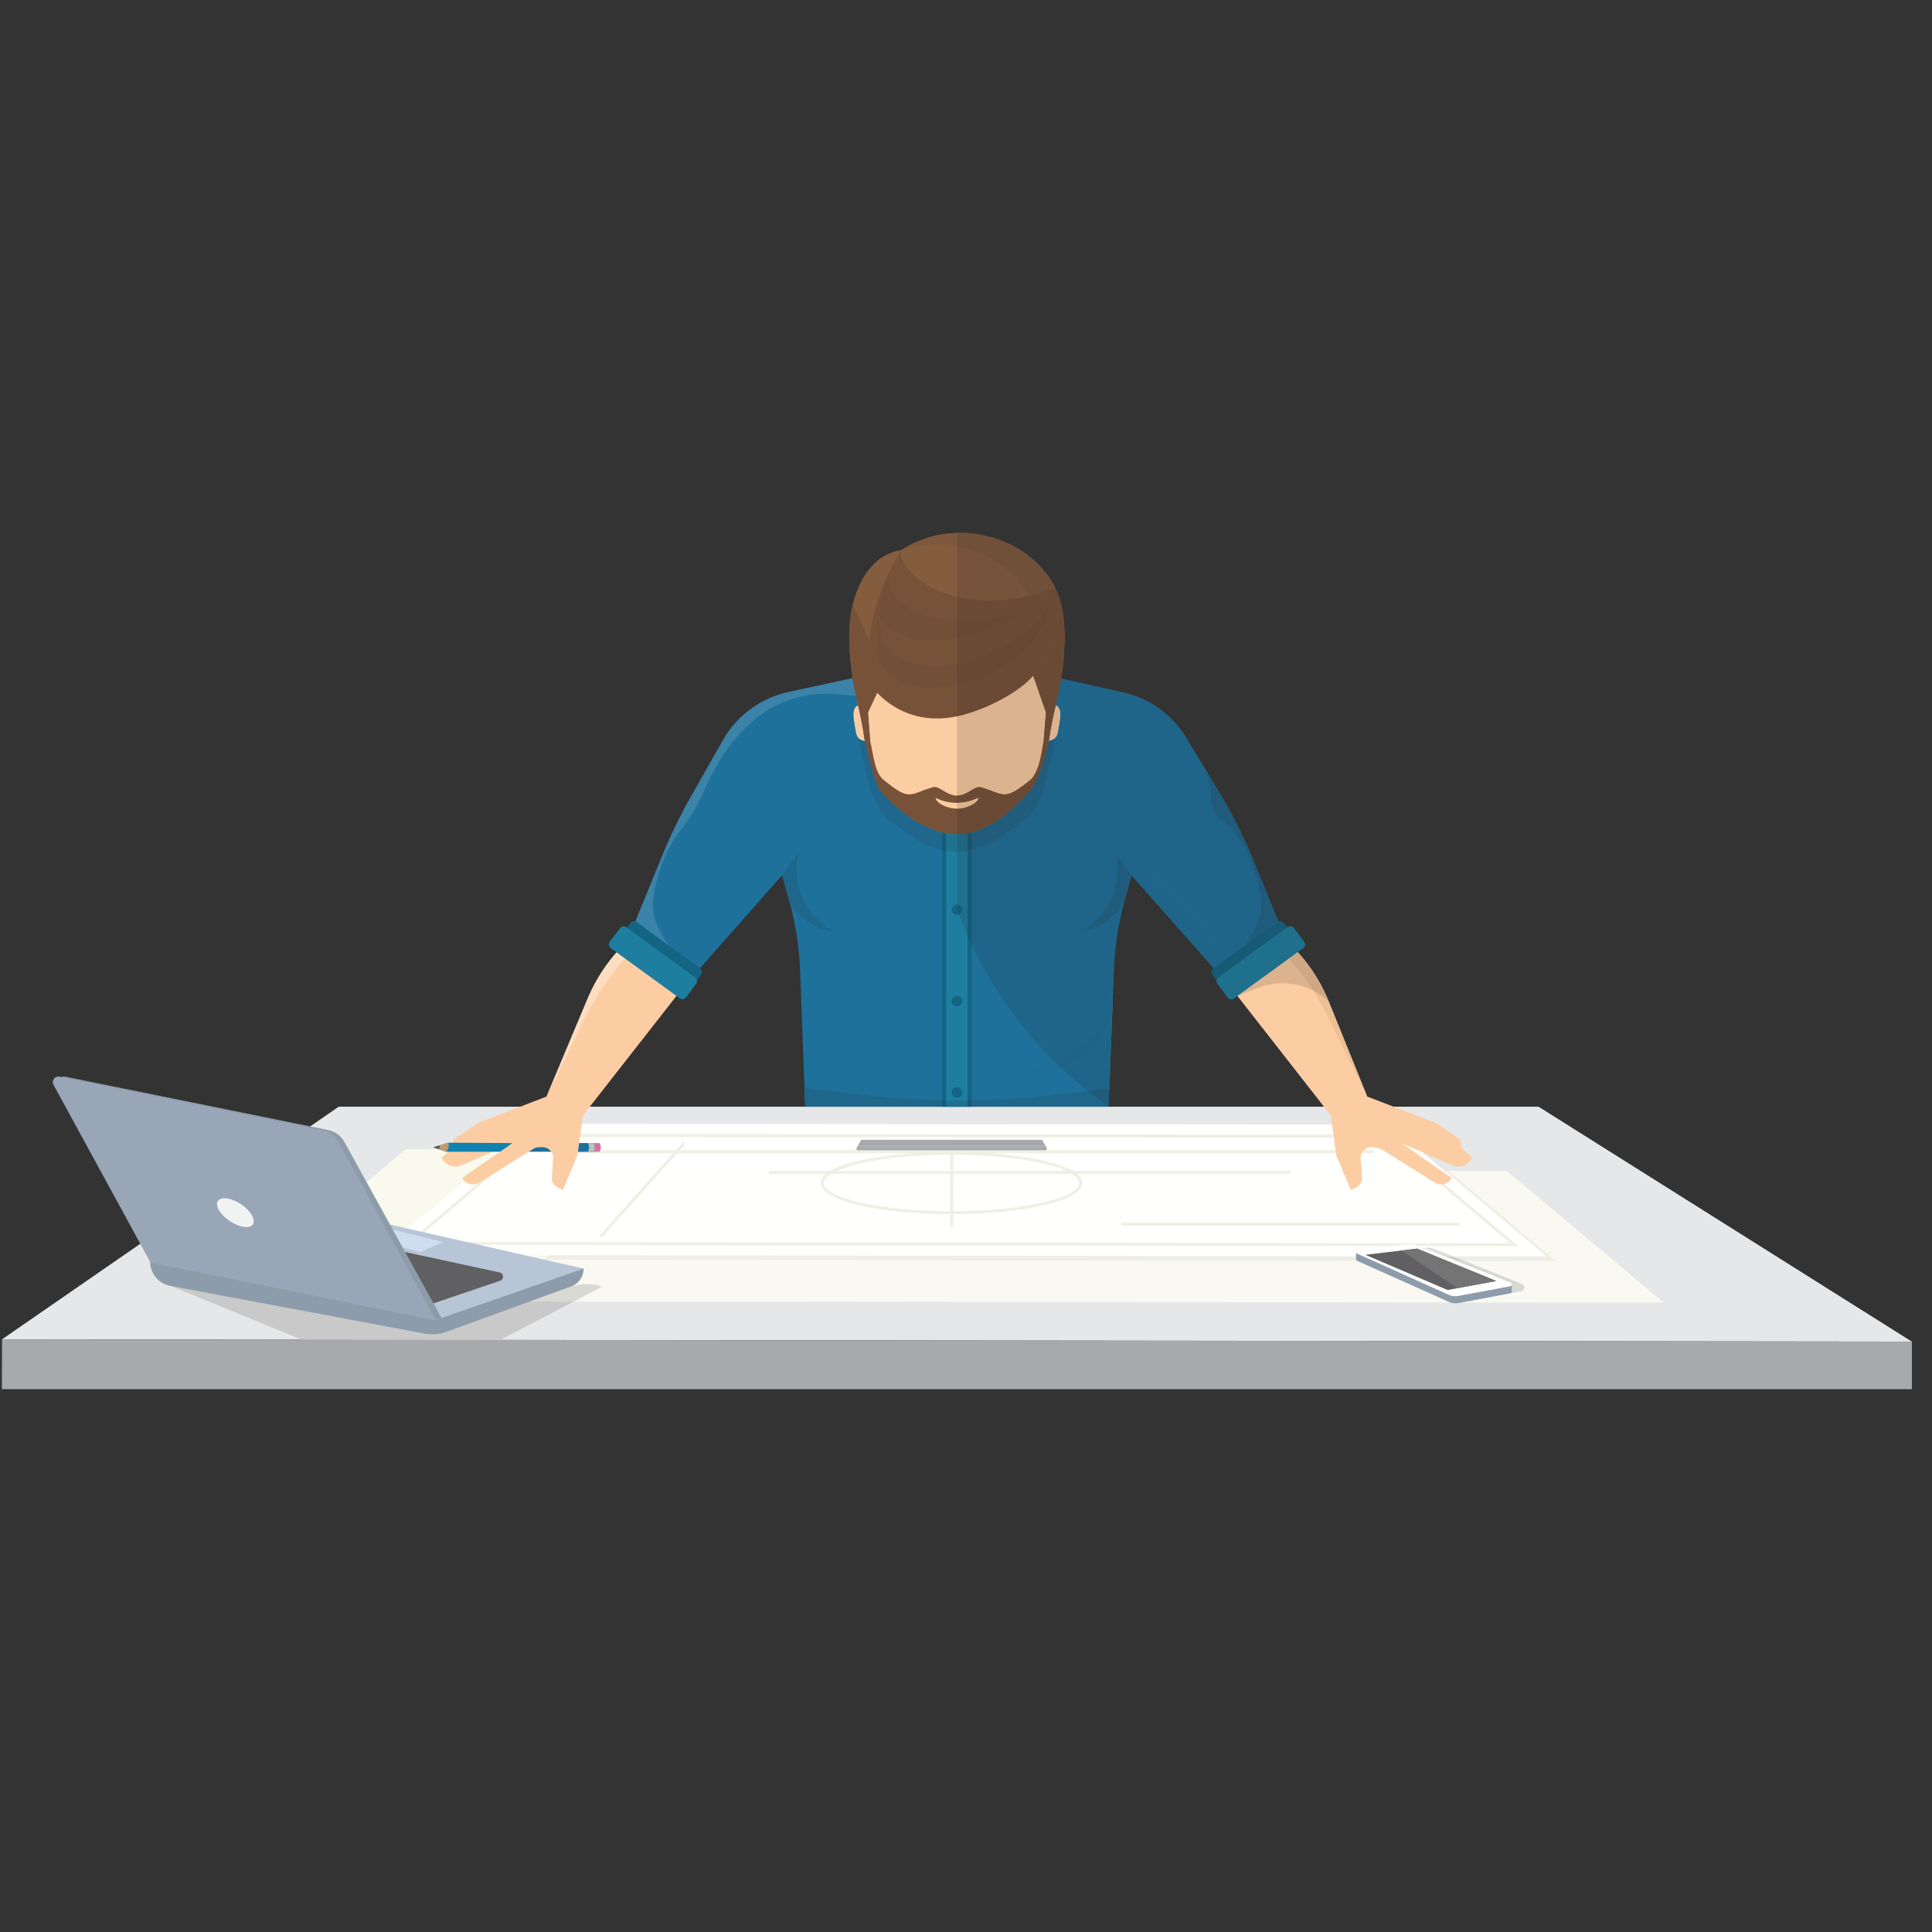 <svg xmlns="http://www.w3.org/2000/svg" xmlns:xlink="http://www.w3.org/1999/xlink" width="70" zoomAndPan="magnify" viewBox="0 0 52.5 52.5" height="70" preserveAspectRatio="xMidYMid meet" version="1.0"><rect x="0" y="0" width="52.5" height="52.5" fill="#333333" stroke="none"/><defs><clipPath id="874fa2f933"><path d="M 0.051 30.031 L 51.953 30.031 L 51.953 36.504 L 0.051 36.504 Z M 0.051 30.031 " clip-rule="nonzero"/></clipPath><clipPath id="eae2ba672e"><path d="M 0.051 36.344 L 51.953 36.344 L 51.953 37.75 L 0.051 37.75 Z M 0.051 36.344 " clip-rule="nonzero"/></clipPath></defs><g clip-path="url(#874fa2f933)"><path fill="#e6e7e8" d="M 51.953 36.457 L 0.055 36.395 L 9.203 30.074 L 41.809 30.074 L 51.953 36.457 " fill-opacity="1" fill-rule="nonzero"/></g><path fill="#f9f9ed" d="M 38.578 34.832 L 6.809 34.797 L 11.02 31.23 L 34.316 31.254 L 38.578 34.832 " fill-opacity="1" fill-rule="nonzero"/><path fill="#f9f9f2" d="M 45.211 35.398 L 13.441 35.363 L 17.652 31.797 L 40.945 31.82 L 45.211 35.398 " fill-opacity="1" fill-rule="nonzero"/><path fill="#eeeee3" d="M 14.773 34.234 L 14.922 34.109 L 14.773 34.234 " fill-opacity="1" fill-rule="nonzero"/><path fill="#eeeee7" d="M 42.277 34.266 L 39.797 34.262 L 39.48 34.137 L 42.023 34.141 L 39.258 31.82 L 39.363 31.82 L 42.277 34.266 M 36.879 34.258 L 14.773 34.234 L 14.922 34.109 L 36.848 34.133 L 36.848 34.211 C 36.848 34.23 36.855 34.25 36.879 34.258 " fill-opacity="1" fill-rule="nonzero"/><path fill="#fffffd" d="M 42.023 34.141 L 10.254 34.102 L 14.461 30.539 L 37.758 30.559 L 42.023 34.141 " fill-opacity="1" fill-rule="nonzero"/><g clip-path="url(#eae2ba672e)"><path fill="#a7a9ac" d="M 0.051 37.75 L 51.953 37.75 L 51.953 36.457 L 0.055 36.395 L 0.051 37.75 " fill-opacity="1" fill-rule="nonzero"/></g><path fill="#c9c9ca" d="M 13.594 36.41 L 12.016 36.41 L 8.195 36.402 L 4.367 34.832 L 13.941 34.941 L 13.441 35.363 L 15.594 35.367 L 13.594 36.41 " fill-opacity="1" fill-rule="nonzero"/><path fill="#d9d9d3" d="M 15.594 35.367 L 13.441 35.363 L 13.941 34.941 L 15.52 34.957 L 15.543 34.949 C 15.676 34.914 15.809 34.895 15.945 34.895 C 16.09 34.895 16.23 34.914 16.371 34.957 L 15.594 35.367 " fill-opacity="1" fill-rule="nonzero"/><path fill="#efefe4" d="M 11.113 33.789 L 11.141 33.816 L 14.594 30.895 L 37.625 30.914 L 41.043 33.785 L 11.113 33.75 L 11.113 33.789 L 11.141 33.816 L 11.113 33.789 L 11.113 33.828 L 41.262 33.863 L 37.656 30.836 L 14.566 30.812 L 11.008 33.828 L 11.113 33.828 L 11.113 33.789 " fill-opacity="1" fill-rule="nonzero"/><path fill="#efefe4" d="M 30.473 33.305 L 39.664 33.305 L 39.664 33.227 L 30.473 33.227 Z M 30.473 33.305 " fill-opacity="1" fill-rule="nonzero"/><path fill="#efefe4" d="M 15.527 31.336 L 37.34 31.336 L 37.34 31.254 L 15.527 31.254 Z M 15.527 31.336 " fill-opacity="1" fill-rule="nonzero"/><path fill="#efefe4" d="M 18.562 31.035 L 16.293 33.574 L 16.355 33.625 L 18.621 31.09 " fill-opacity="1" fill-rule="nonzero"/><path fill="#efefe4" d="M 25.82 33.344 L 25.902 33.344 L 25.902 31.051 L 25.82 31.051 Z M 25.82 33.344 " fill-opacity="1" fill-rule="nonzero"/><path fill="#efefe4" d="M 20.898 31.902 L 35.07 31.902 L 35.07 31.82 L 20.898 31.82 Z M 20.898 31.902 " fill-opacity="1" fill-rule="nonzero"/><path fill="#efefe4" d="M 29.371 32.145 L 29.328 32.145 C 29.328 32.191 29.312 32.234 29.27 32.281 C 29.195 32.367 29.051 32.453 28.848 32.527 C 28.238 32.758 27.125 32.914 25.855 32.914 C 24.887 32.914 24.012 32.824 23.379 32.68 C 23.066 32.605 22.809 32.52 22.637 32.426 C 22.551 32.379 22.484 32.328 22.445 32.281 C 22.402 32.234 22.383 32.191 22.383 32.145 C 22.383 32.102 22.402 32.059 22.445 32.008 C 22.52 31.926 22.664 31.84 22.867 31.766 C 23.473 31.535 24.586 31.379 25.855 31.379 C 26.824 31.379 27.699 31.469 28.332 31.613 C 28.648 31.688 28.902 31.773 29.074 31.867 C 29.16 31.914 29.227 31.961 29.27 32.008 C 29.312 32.059 29.328 32.102 29.328 32.145 L 29.41 32.145 C 29.41 32.078 29.379 32.016 29.328 31.957 C 29.238 31.855 29.082 31.77 28.875 31.691 C 28.25 31.453 27.133 31.301 25.855 31.301 C 24.883 31.301 24.004 31.391 23.363 31.535 C 23.043 31.609 22.781 31.699 22.598 31.797 C 22.508 31.848 22.434 31.898 22.383 31.957 C 22.332 32.016 22.301 32.078 22.301 32.145 C 22.301 32.215 22.332 32.277 22.383 32.336 C 22.473 32.434 22.629 32.523 22.836 32.602 C 23.461 32.836 24.578 32.992 25.855 32.992 C 26.828 32.992 27.711 32.902 28.348 32.754 C 28.668 32.68 28.93 32.594 29.113 32.496 C 29.203 32.445 29.277 32.391 29.328 32.336 C 29.379 32.277 29.41 32.215 29.41 32.145 L 29.371 32.145 " fill-opacity="1" fill-rule="nonzero"/><path fill="#8d9caa" d="M 15.859 34.473 C 15.859 34.691 15.727 34.883 15.52 34.957 L 12.129 36.191 C 11.941 36.262 11.734 36.277 11.535 36.238 L 4.617 34.941 C 4.305 34.879 4.082 34.605 4.082 34.293 L 15.859 34.473 " fill-opacity="1" fill-rule="nonzero"/><path fill="#b7c5d6" d="M 11.84 35.871 L 15.859 34.473 L 7.316 32.531 L 4.082 34.293 L 11.84 35.871 " fill-opacity="1" fill-rule="nonzero"/><path fill="#cfddee" d="M 10.391 33.344 L 9.863 33.641 L 11.426 34.02 L 12.047 33.75 L 10.391 33.344 " fill-opacity="1" fill-rule="nonzero"/><path fill="#605f61" d="M 11.215 35.609 L 13.594 34.801 C 13.703 34.762 13.695 34.602 13.578 34.578 L 7.152 33.188 L 4.285 34.238 L 11.215 35.609 " fill-opacity="1" fill-rule="nonzero"/><path fill="#8d9caa" d="M 12 35.816 L 11.84 35.871 L 1.613 29.477 C 1.551 29.363 1.652 29.23 1.777 29.258 L 8.914 30.707 C 9.105 30.746 9.27 30.867 9.363 31.039 L 12 35.816 " fill-opacity="1" fill-rule="nonzero"/><path fill="#98a6b7" d="M 11.84 35.871 L 4.082 34.293 L 1.453 29.477 C 1.395 29.363 1.492 29.23 1.617 29.258 L 8.754 30.707 C 8.945 30.746 9.109 30.867 9.203 31.039 L 11.84 35.871 " fill-opacity="1" fill-rule="nonzero"/><path fill="#f1f2f2" d="M 6.555 32.727 C 6.816 32.902 6.957 33.148 6.871 33.273 C 6.785 33.398 6.504 33.355 6.242 33.18 C 5.98 33.004 5.836 32.758 5.922 32.633 C 6.008 32.508 6.293 32.551 6.555 32.727 " fill-opacity="1" fill-rule="nonzero"/><path fill="#a7a9ac" d="M 23.312 31.258 L 28.406 31.258 C 28.438 31.258 28.461 31.227 28.445 31.199 L 28.328 30.992 C 28.324 30.98 28.309 30.973 28.293 30.973 L 23.426 30.973 C 23.41 30.973 23.398 30.98 23.391 30.992 L 23.277 31.199 C 23.262 31.227 23.281 31.258 23.312 31.258 " fill-opacity="1" fill-rule="nonzero"/><path fill="#bcbec0" d="M 23.301 31.156 L 28.422 31.156 L 28.41 31.137 L 23.309 31.137 L 23.301 31.156 " fill-opacity="1" fill-rule="nonzero"/><path fill="#1e719b" d="M 30.125 30.074 L 30.266 26.363 C 30.285 25.75 30.379 25.141 30.539 24.547 L 30.75 23.781 L 33.414 26.793 L 34.949 25.559 L 34.051 23.359 C 33.793 22.727 33.484 22.117 33.133 21.535 L 32.223 20.039 C 31.848 19.418 31.23 18.973 30.512 18.816 L 26.609 17.945 L 25.395 17.945 L 21.418 18.809 C 20.672 18.973 20.031 19.441 19.656 20.098 L 18.758 21.68 C 18.48 22.168 18.234 22.672 18.023 23.188 L 17.055 25.559 L 18.594 26.793 L 21.254 23.781 L 21.465 24.547 C 21.625 25.141 21.719 25.75 21.742 26.363 L 21.879 30.074 L 30.125 30.074 " fill-opacity="1" fill-rule="nonzero"/><path fill="#1e719b" d="M 31.469 23.781 L 31.301 24.402 L 33.414 26.793 L 33.836 26.453 L 31.469 23.781 " fill-opacity="1" fill-rule="nonzero"/><path fill="#ffffff" d="M 17.055 25.559 L 17.141 25.344 L 17.727 23.914 L 18.023 23.188 L 17.055 25.559 M 18.75 21.691 C 18.754 21.688 18.754 21.684 18.758 21.68 C 18.754 21.684 18.754 21.688 18.75 21.691 M 18.758 21.68 L 19.07 21.129 L 19.656 20.098 L 18.758 21.68 " fill-opacity="1" fill-rule="nonzero"/><path fill="#3b83a8" d="M 18.594 26.164 L 17.148 25.348 L 17.055 25.559 L 18.023 23.188 C 18.055 23.113 18.086 23.039 18.117 22.969 C 18.168 22.852 18.219 22.742 18.27 22.629 C 18.332 22.496 18.395 22.367 18.461 22.234 C 18.555 22.051 18.648 21.871 18.75 21.691 C 18.754 21.688 18.754 21.684 18.758 21.68 L 19.656 20.098 C 20.031 19.441 20.672 18.973 21.418 18.809 L 23.168 18.43 C 23.172 18.449 23.172 18.469 23.176 18.488 C 23.191 18.602 23.223 18.746 23.258 18.91 L 22.746 18.863 C 22.648 18.855 22.555 18.852 22.461 18.852 C 21.906 18.852 21.359 18.996 20.887 19.285 C 20.281 19.656 19.629 20.316 19.102 21.559 C 18.973 21.863 18.699 22.324 18.488 22.574 C 18.047 23.098 17.75 24.078 17.742 24.582 C 17.734 25.383 18.594 26.164 18.594 26.164 " fill-opacity="1" fill-rule="nonzero"/><path fill="#e3e2e2" d="M 34.738 25.039 L 34.051 23.359 L 34.738 25.039 M 33.133 21.535 L 32.738 20.883 L 33.133 21.535 " fill-opacity="1" fill-rule="nonzero"/><path fill="#1f668b" d="M 34.738 25.039 L 34.051 23.359 C 33.793 22.727 33.484 22.117 33.133 21.535 L 32.738 20.883 L 33.133 21.535 C 33.484 22.117 33.793 22.727 34.051 23.359 L 34.738 25.039 " fill-opacity="1" fill-rule="nonzero"/><path fill="#146484" d="M 25.602 30.074 L 26.406 30.074 L 26.406 18.195 L 25.602 18.195 Z M 25.602 30.074 " fill-opacity="1" fill-rule="nonzero"/><path fill="#1d7ea0" d="M 25.711 30.074 L 26.293 30.074 L 26.293 18.195 L 25.711 18.195 Z M 25.711 30.074 " fill-opacity="1" fill-rule="nonzero"/><path fill="#1f678c" d="M 25.602 23.102 C 24.934 22.969 24.547 22.523 24.164 22.293 C 23.953 22.168 23.695 21.621 23.637 21.383 C 23.555 21.062 23.445 20.598 23.336 20.086 C 23.324 20.039 23.371 20.012 23.422 20.012 C 23.441 20.012 23.465 20.016 23.484 20.023 C 23.484 20.035 23.488 20.047 23.488 20.059 C 23.492 20.074 23.492 20.086 23.496 20.098 C 23.609 20.609 23.793 21.34 23.949 21.523 C 24.191 21.809 24.84 22.438 25.602 22.617 L 25.602 23.102 " fill-opacity="1" fill-rule="nonzero"/><path fill="#165c78" d="M 25.711 23.121 C 25.672 23.113 25.637 23.109 25.602 23.102 L 25.602 22.617 C 25.637 22.625 25.672 22.633 25.711 22.641 L 25.711 23.121 " fill-opacity="1" fill-rule="nonzero"/><path fill="#1e7290" d="M 26.004 23.141 C 25.898 23.141 25.801 23.133 25.711 23.121 L 25.711 22.641 C 25.809 22.656 25.902 22.668 26.004 22.668 L 26.004 23.141 " fill-opacity="1" fill-rule="nonzero"/><path fill="#146484" d="M 26.473 20.93 L 27.195 21.461 C 27.195 21.461 28.328 20.59 28.578 19.816 C 28.715 19.395 28.703 18.906 28.664 18.551 L 26.938 18.25 L 26.473 20.93 " fill-opacity="1" fill-rule="nonzero"/><path fill="#146484" d="M 24.809 21.461 L 25.535 20.93 L 25.066 18.25 L 23.344 18.543 C 23.305 18.898 23.289 19.391 23.426 19.816 C 23.68 20.59 24.809 21.461 24.809 21.461 " fill-opacity="1" fill-rule="nonzero"/><path fill="#fccda2" d="M 34.949 25.559 C 35.457 26.016 35.852 26.582 36.105 27.211 L 37.152 29.797 L 39.027 30.52 L 39.68 30.965 L 39.707 31.184 L 40.008 31.461 C 39.91 31.664 39.664 31.754 39.457 31.664 L 38.082 31.062 L 39.445 32.012 C 39.359 32.18 39.148 32.234 38.988 32.137 L 37.582 31.254 C 37.488 31.203 37.387 31.176 37.277 31.172 C 37.195 31.168 37.117 31.199 37.059 31.258 C 37 31.316 36.969 31.398 36.973 31.484 L 37.012 31.988 C 37.02 32.105 36.953 32.219 36.844 32.27 L 36.707 32.336 L 36.312 31.395 L 36.164 30.312 L 33.414 26.793 L 34.949 25.559 " fill-opacity="1" fill-rule="nonzero"/><path fill="#db71a1" d="M 15.68 31.062 L 16.297 31.062 C 16.332 31.133 16.336 31.215 16.301 31.285 L 16.297 31.297 L 15.348 31.297 L 15.68 31.062 " fill-opacity="1" fill-rule="nonzero"/><path fill="#1e719b" d="M 13.922 31.062 L 16.137 31.062 C 16.172 31.133 16.176 31.215 16.141 31.285 L 16.137 31.297 L 13.59 31.297 L 13.922 31.062 " fill-opacity="1" fill-rule="nonzero"/><path fill="#bcbec0" d="M 16.137 31.062 L 15.977 31.062 C 16.012 31.133 16.016 31.215 15.98 31.285 L 15.977 31.297 L 16.137 31.297 L 16.141 31.285 C 16.176 31.215 16.172 31.133 16.137 31.062 " fill-opacity="1" fill-rule="nonzero"/><path fill="#fccda2" d="M 17.055 25.559 L 16.84 25.785 C 16.473 26.18 16.18 26.633 15.973 27.125 L 14.852 29.797 L 12.977 30.52 L 12.324 30.965 L 12.301 31.184 L 12 31.461 C 12.098 31.664 12.34 31.754 12.547 31.664 L 13.922 31.062 L 12.559 32.012 C 12.645 32.18 12.859 32.234 13.02 32.137 L 14.504 31.211 C 14.543 31.188 14.586 31.176 14.633 31.176 L 14.727 31.172 C 14.809 31.168 14.887 31.199 14.945 31.258 C 15.008 31.316 15.039 31.398 15.031 31.484 L 14.996 31.988 C 14.984 32.105 15.051 32.219 15.16 32.27 L 15.297 32.336 L 15.691 31.395 L 15.84 30.312 L 18.594 26.793 L 17.055 25.559 " fill-opacity="1" fill-rule="nonzero"/><path fill="#ffffff" d="M 16.004 27.055 C 16.207 26.59 16.492 26.16 16.84 25.785 C 16.492 26.16 16.207 26.59 16.004 27.055 M 16.84 25.785 L 16.996 25.621 L 16.84 25.785 " fill-opacity="1" fill-rule="nonzero"/><path fill="#fdddc0" d="M 14.852 29.797 L 15.973 27.125 C 15.984 27.102 15.992 27.078 16.004 27.055 C 16.207 26.59 16.492 26.16 16.84 25.785 L 16.996 25.621 L 17.219 25.777 L 17.035 25.984 C 16.562 26.52 16.164 27.117 15.852 27.754 L 14.852 29.797 " fill-opacity="1" fill-rule="nonzero"/><path fill="#f0eae6" d="M 36.102 27.207 C 36.102 27.203 36.102 27.203 36.102 27.203 C 36.102 27.203 36.102 27.203 36.102 27.207 M 36.102 27.199 C 36.098 27.199 36.098 27.199 36.098 27.199 C 36.098 27.199 36.098 27.199 36.098 27.195 C 36.098 27.199 36.098 27.199 36.102 27.199 M 36.098 27.191 L 36.098 27.191 M 36.094 27.184 L 36.094 27.184 M 36.09 27.176 L 36.09 27.176 " fill-opacity="1" fill-rule="nonzero"/><path fill="#edbf95" d="M 37.152 29.797 L 36.152 27.754 C 36.008 27.465 35.848 27.184 35.672 26.91 C 35.828 26.988 35.973 27.09 36.105 27.211 L 37.152 29.797 M 36.102 27.203 L 36.102 27.203 M 36.098 27.199 C 36.098 27.199 36.098 27.195 36.098 27.195 C 36.098 27.199 36.098 27.199 36.098 27.199 M 36.098 27.191 C 36.098 27.191 36.098 27.191 36.098 27.188 C 36.098 27.188 36.098 27.191 36.098 27.191 M 36.094 27.188 C 36.094 27.184 36.094 27.184 36.094 27.184 C 36.094 27.184 36.094 27.184 36.094 27.188 M 36.09 27.18 C 36.09 27.176 36.09 27.176 36.09 27.172 C 36.09 27.176 36.09 27.176 36.09 27.176 C 36.09 27.176 36.09 27.18 36.09 27.18 M 36.09 27.172 C 36.086 27.168 36.086 27.168 36.086 27.168 C 36.086 27.168 36.086 27.168 36.09 27.172 M 36.086 27.164 C 36.086 27.164 36.086 27.16 36.082 27.16 C 36.086 27.16 36.086 27.164 36.086 27.164 M 36.082 27.16 C 35.895 26.711 35.637 26.297 35.316 25.934 C 35.637 26.297 35.895 26.711 36.082 27.16 " fill-opacity="1" fill-rule="nonzero"/><path fill="#1082af" d="M 13.922 31.062 L 12.184 31.051 L 11.777 31.176 L 12.121 31.297 L 13.59 31.297 L 13.922 31.062 " fill-opacity="1" fill-rule="nonzero"/><path fill="#c49a6c" d="M 12.184 31.051 L 11.777 31.176 L 12.121 31.297 L 12.133 31.281 C 12.188 31.215 12.207 31.133 12.184 31.051 " fill-opacity="1" fill-rule="nonzero"/><path fill="#58595b" d="M 11.926 31.23 C 11.941 31.195 11.949 31.16 11.953 31.121 L 11.777 31.176 L 11.926 31.23 " fill-opacity="1" fill-rule="nonzero"/><path fill="#146484" d="M 26.145 22.238 C 26.145 22.312 26.082 22.375 26.004 22.375 C 25.926 22.375 25.859 22.312 25.859 22.238 C 25.859 22.16 25.926 22.098 26.004 22.098 C 26.082 22.098 26.145 22.16 26.145 22.238 " fill-opacity="1" fill-rule="nonzero"/><path fill="#146484" d="M 26.145 24.719 C 26.145 24.797 26.082 24.859 26.004 24.859 C 25.926 24.859 25.859 24.797 25.859 24.719 C 25.859 24.645 25.926 24.582 26.004 24.582 C 26.082 24.582 26.145 24.645 26.145 24.719 " fill-opacity="1" fill-rule="nonzero"/><path fill="#146484" d="M 26.145 27.203 C 26.145 27.281 26.082 27.344 26.004 27.344 C 25.926 27.344 25.859 27.281 25.859 27.203 C 25.859 27.125 25.926 27.062 26.004 27.062 C 26.082 27.062 26.145 27.125 26.145 27.203 " fill-opacity="1" fill-rule="nonzero"/><path fill="#146484" d="M 26.145 29.688 C 26.145 29.762 26.082 29.824 26.004 29.824 C 25.926 29.824 25.859 29.762 25.859 29.688 C 25.859 29.609 25.926 29.547 26.004 29.547 C 26.082 29.547 26.145 29.609 26.145 29.688 " fill-opacity="1" fill-rule="nonzero"/><path fill="#1f668b" d="M 30.125 30.074 L 26.406 30.074 L 26.406 29.898 C 27.191 29.887 27.98 29.832 28.762 29.738 L 29.551 29.645 C 29.738 29.793 29.93 29.934 30.125 30.074 M 25.602 30.074 L 21.879 30.074 L 21.859 29.562 L 23.242 29.73 C 24.027 29.828 24.812 29.883 25.602 29.898 L 25.602 30.074 " fill-opacity="1" fill-rule="nonzero"/><path fill="#165b77" d="M 26.406 30.074 L 26.293 30.074 L 26.293 29.902 C 26.332 29.902 26.367 29.902 26.406 29.898 L 26.406 30.074 M 25.711 30.074 L 25.602 30.074 L 25.602 29.898 C 25.637 29.898 25.676 29.902 25.711 29.902 L 25.711 30.074 " fill-opacity="1" fill-rule="nonzero"/><path fill="#1e728f" d="M 26.293 30.074 L 25.711 30.074 L 25.711 29.902 C 25.816 29.902 25.922 29.902 26.027 29.902 C 26.117 29.902 26.207 29.902 26.293 29.902 L 26.293 30.074 " fill-opacity="1" fill-rule="nonzero"/><path fill="#146484" d="M 35.129 25.621 L 33.398 26.883 C 33.344 26.922 33.266 26.91 33.227 26.855 L 32.949 26.48 C 32.91 26.43 32.922 26.355 32.977 26.316 L 34.707 25.055 C 34.762 25.016 34.836 25.027 34.879 25.078 L 35.156 25.453 C 35.195 25.508 35.184 25.582 35.129 25.621 " fill-opacity="1" fill-rule="nonzero"/><path fill="#1d7ea0" d="M 35.41 25.762 L 33.531 27.129 C 33.48 27.168 33.402 27.156 33.363 27.105 L 33.086 26.73 C 33.047 26.676 33.059 26.602 33.109 26.562 L 34.988 25.195 C 35.043 25.156 35.117 25.168 35.16 25.223 L 35.438 25.594 C 35.477 25.648 35.465 25.723 35.41 25.762 " fill-opacity="1" fill-rule="nonzero"/><path fill="#146484" d="M 16.875 25.621 L 18.609 26.883 C 18.66 26.922 18.738 26.91 18.777 26.855 L 19.055 26.48 C 19.094 26.43 19.082 26.355 19.031 26.316 L 17.297 25.055 C 17.242 25.016 17.168 25.027 17.129 25.078 L 16.848 25.453 C 16.809 25.508 16.82 25.582 16.875 25.621 " fill-opacity="1" fill-rule="nonzero"/><path fill="#1d7ea0" d="M 16.594 25.762 L 18.473 27.129 C 18.527 27.168 18.602 27.156 18.641 27.105 L 18.918 26.73 C 18.961 26.676 18.949 26.602 18.895 26.562 L 17.016 25.195 C 16.961 25.156 16.887 25.168 16.848 25.223 L 16.566 25.594 C 16.527 25.648 16.539 25.723 16.594 25.762 " fill-opacity="1" fill-rule="nonzero"/><path fill="#1f668b" d="M 22.637 25.312 L 22.594 25.305 C 22.125 25.223 21.715 24.945 21.465 24.547 L 21.254 23.781 L 21.699 23.172 C 21.496 24.008 21.871 24.875 22.625 25.305 L 22.637 25.312 " fill-opacity="1" fill-rule="nonzero"/><path fill="#1e709a" d="M 28.145 29.191 C 28.043 29.191 28.016 29.047 28.117 29.012 C 28.273 28.961 28.445 28.895 28.621 28.816 C 28.699 28.891 28.777 28.965 28.855 29.039 C 28.836 29.047 28.816 29.051 28.797 29.055 C 28.547 29.125 28.316 29.176 28.152 29.191 C 28.152 29.191 28.148 29.191 28.145 29.191 " fill-opacity="1" fill-rule="nonzero"/><path fill="#fccda2" d="M 28.746 19.891 C 28.684 20.25 28.266 20.113 28.012 20.07 C 27.754 20.027 28 20.094 28.062 19.73 C 28.125 19.371 28.383 19.113 28.637 19.156 C 28.895 19.199 28.809 19.527 28.746 19.891 " fill-opacity="1" fill-rule="nonzero"/><path fill="#fccda2" d="M 23.258 19.891 C 23.32 20.25 23.66 20.113 23.914 20.07 C 24.172 20.027 24.008 20.094 23.945 19.73 C 23.883 19.371 23.621 19.113 23.367 19.156 C 23.113 19.199 23.195 19.527 23.258 19.891 " fill-opacity="1" fill-rule="nonzero"/><path fill="#fccda2" d="M 26.004 15.082 C 27.613 15.398 28.734 16.805 28.734 18.492 C 28.734 19.141 28.617 19.586 28.438 20.297 C 28.379 20.531 27.91 21.531 27.699 21.656 C 27.246 21.93 26.562 22.309 26.004 22.418 C 25.441 22.309 24.617 21.844 24.164 21.57 C 23.953 21.445 23.801 21.242 23.742 21.008 C 23.566 20.297 23.246 19.141 23.246 18.492 C 23.246 16.805 24.391 15.398 26.004 15.082 " fill-opacity="1" fill-rule="nonzero"/><path fill="#775239" d="M 26.004 21.621 C 26.301 21.613 26.48 21.34 26.652 21.391 C 27.305 21.582 27.262 21.789 28 21.191 C 28.234 21 28.305 20.438 28.359 20.133 C 28.438 20.004 28.535 19.961 28.516 20.059 C 28.406 20.57 28.18 21.281 28.012 21.461 C 27.621 21.879 26.93 22.668 26.004 22.668 C 25.074 22.668 24.234 21.855 23.949 21.523 C 23.789 21.34 23.605 20.598 23.496 20.086 C 23.473 19.988 23.613 19.969 23.645 20.133 C 23.738 20.523 23.77 21 24.008 21.191 C 24.742 21.789 24.699 21.582 25.352 21.391 C 25.523 21.34 25.703 21.613 26.004 21.621 " fill-opacity="1" fill-rule="nonzero"/><path fill="#845c3e" d="M 26.004 18.863 C 26.727 18.832 28.012 18.18 28.012 18.18 L 28.422 19.359 L 28.359 20.133 C 28.359 20.133 28.492 20.223 28.516 20.059 C 28.598 19.457 28.777 18.836 28.828 18.488 C 28.953 17.625 29.016 16.695 28.672 15.973 C 28.012 14.625 26.004 13.973 24.488 14.949 C 23.695 15.082 23.324 15.797 23.168 16.445 C 23.016 17.078 23.078 17.805 23.176 18.488 C 23.227 18.836 23.406 19.457 23.488 20.059 C 23.512 20.223 23.645 20.133 23.645 20.133 L 23.586 19.359 L 23.992 18.488 C 23.992 18.488 25.281 18.832 26.004 18.863 " fill-opacity="1" fill-rule="nonzero"/><path fill="#845c3e" d="M 24.418 14.965 C 24.184 15.016 23.988 15.117 23.828 15.254 C 24.02 15.133 24.215 15.035 24.418 14.965 " fill-opacity="1" fill-rule="nonzero"/><path fill="#f0efef" d="M 28.672 15.973 C 28.672 15.969 28.672 15.969 28.668 15.969 C 28.672 15.969 28.672 15.969 28.672 15.973 M 28.605 15.848 C 28.594 15.828 28.586 15.812 28.574 15.797 C 28.586 15.812 28.594 15.828 28.605 15.848 " fill-opacity="1" fill-rule="nonzero"/><path fill="#7d583c" d="M 28.836 18.441 C 28.84 18.41 28.844 18.383 28.848 18.352 C 28.848 18.352 28.848 18.352 28.848 18.348 C 28.844 18.379 28.84 18.41 28.836 18.441 M 28.922 17.539 L 28.922 17.539 M 28.922 17.535 C 28.922 17.535 28.922 17.535 28.922 17.531 C 28.922 17.535 28.922 17.535 28.922 17.535 M 28.922 17.531 C 28.922 17.531 28.922 17.527 28.922 17.527 C 28.922 17.527 28.922 17.531 28.922 17.531 M 28.926 17.527 C 28.926 17.523 28.926 17.523 28.926 17.523 C 28.926 17.523 28.926 17.523 28.926 17.527 M 28.926 17.52 C 28.926 17.52 28.926 17.52 28.926 17.516 C 28.926 17.52 28.926 17.52 28.926 17.52 M 28.926 17.516 C 28.941 16.98 28.891 16.457 28.688 16.012 C 28.867 16.402 28.93 16.852 28.926 17.316 C 28.926 17.383 28.926 17.449 28.926 17.516 M 28.688 16.012 C 28.688 16.012 28.688 16.008 28.688 16.008 C 28.688 16.008 28.688 16.012 28.688 16.012 M 28.688 16.008 C 28.688 16.004 28.688 16.004 28.688 16.004 C 28.688 16.004 28.688 16.004 28.688 16.008 M 28.688 16.004 C 28.684 16 28.684 16 28.684 16 C 28.684 16 28.684 16 28.688 16.004 M 28.684 16 C 28.684 15.996 28.684 15.996 28.684 15.996 C 28.684 15.996 28.684 15.996 28.684 16 M 28.684 15.996 C 28.68 15.992 28.68 15.992 28.68 15.992 C 28.68 15.992 28.68 15.992 28.684 15.996 M 28.68 15.992 C 28.68 15.988 28.68 15.988 28.68 15.988 C 28.68 15.988 28.68 15.988 28.68 15.992 M 28.68 15.984 C 28.676 15.984 28.676 15.984 28.676 15.984 C 28.676 15.984 28.676 15.984 28.68 15.984 M 28.676 15.98 L 28.676 15.98 M 28.672 15.977 L 28.672 15.977 M 28.672 15.973 C 28.672 15.969 28.672 15.969 28.668 15.969 C 28.672 15.969 28.672 15.969 28.672 15.973 M 28.605 15.848 C 28.598 15.832 28.586 15.816 28.578 15.805 C 28.562 15.777 28.547 15.754 28.531 15.727 C 28.52 15.711 28.508 15.695 28.496 15.676 C 28.48 15.656 28.469 15.633 28.453 15.613 C 28.438 15.594 28.426 15.578 28.41 15.559 C 28.395 15.539 28.379 15.52 28.367 15.504 C 28.348 15.484 28.332 15.465 28.312 15.445 C 28.301 15.43 28.285 15.414 28.273 15.398 C 28.254 15.375 28.234 15.355 28.215 15.336 C 28.199 15.324 28.188 15.309 28.172 15.297 C 28.152 15.273 28.129 15.258 28.105 15.234 C 28.094 15.223 28.082 15.211 28.066 15.199 C 28.043 15.18 28.02 15.16 27.996 15.141 C 27.98 15.129 27.969 15.121 27.957 15.109 C 27.93 15.09 27.902 15.07 27.875 15.051 C 27.863 15.043 27.852 15.031 27.84 15.023 C 27.812 15.004 27.781 14.984 27.75 14.965 C 27.742 14.957 27.73 14.953 27.723 14.945 C 27.688 14.926 27.656 14.906 27.621 14.887 C 27.613 14.883 27.605 14.875 27.598 14.871 C 27.559 14.852 27.523 14.832 27.484 14.812 L 27.469 14.805 C 27.43 14.785 27.387 14.766 27.348 14.75 L 27.336 14.742 C 27.293 14.723 27.25 14.707 27.207 14.691 L 27.199 14.688 C 27.152 14.668 27.109 14.652 27.062 14.637 L 27.059 14.637 C 27.043 14.633 27.031 14.629 27.016 14.621 C 27.672 14.828 28.242 15.242 28.574 15.797 C 28.586 15.812 28.594 15.828 28.605 15.848 M 24.516 14.934 C 25.012 14.621 25.559 14.48 26.09 14.48 C 26.398 14.48 26.699 14.527 26.984 14.613 C 26.699 14.527 26.398 14.484 26.09 14.484 C 26.062 14.484 26.031 14.484 26.004 14.484 L 26.004 14.852 C 25.812 14.812 25.613 14.793 25.418 14.793 C 25.117 14.793 24.812 14.84 24.516 14.934 M 27.016 14.621 C 27.016 14.621 27.012 14.621 27.012 14.621 C 27.012 14.621 27.016 14.621 27.016 14.621 M 27.012 14.621 C 27.012 14.621 27.008 14.621 27.008 14.621 C 27.008 14.621 27.012 14.621 27.012 14.621 M 27.008 14.621 L 27.008 14.621 M 26.988 14.613 L 26.988 14.613 M 26.984 14.613 L 26.984 14.613 " fill-opacity="1" fill-rule="nonzero"/><path fill="#775239" d="M 28.672 15.973 C 28.66 16.301 28.371 17.914 28.012 18.18 L 28.422 19.359 L 28.359 20.133 C 28.359 20.133 28.492 20.223 28.516 20.059 C 28.598 19.457 28.777 18.836 28.828 18.488 C 28.953 17.625 29.016 16.695 28.672 15.973 " fill-opacity="1" fill-rule="nonzero"/><path fill="#fccda2" d="M 26.582 21.68 C 26.594 21.805 26.273 21.973 26.004 21.973 C 25.73 21.973 25.445 21.828 25.422 21.68 C 25.785 21.863 26.219 21.863 26.582 21.68 " fill-opacity="1" fill-rule="nonzero"/><path fill="#775239" d="M 28.672 15.973 C 26.004 16.98 24.348 15.551 24.488 14.953 C 23.973 15.82 23.336 17.195 23.754 18.727 C 23.754 18.727 24.52 19.781 26.004 19.465 C 26.777 19.301 27.758 18.773 28.094 18.336 C 28.426 17.898 28.93 17.125 28.672 15.973 " fill-opacity="1" fill-rule="nonzero"/><path fill="#734f38" d="M 25.355 18.684 C 24.398 18.684 23.977 18.137 23.887 18.004 C 23.809 17.547 23.801 17.129 23.848 16.746 C 23.875 16.953 23.918 17.168 23.98 17.391 C 23.98 17.391 24.371 18.117 25.426 18.117 C 25.598 18.117 25.785 18.098 25.988 18.055 C 25.992 18.055 25.996 18.051 26.004 18.051 L 26.004 18.609 C 25.961 18.617 25.918 18.625 25.875 18.633 C 25.688 18.668 25.512 18.684 25.355 18.684 " fill-opacity="1" fill-rule="nonzero"/><path fill="#734f38" d="M 25.293 17.395 C 24.734 17.395 24.203 17.23 23.848 16.746 C 23.898 16.344 24 15.98 24.137 15.648 C 24.211 16.543 25.109 16.82 26.004 16.855 L 26.004 17.32 C 25.77 17.363 25.527 17.395 25.293 17.395 " fill-opacity="1" fill-rule="nonzero"/><path fill="#775239" d="M 23.176 18.488 C 23.227 18.836 23.406 19.457 23.488 20.059 C 23.512 20.223 23.645 20.133 23.645 20.133 L 23.586 19.359 L 23.992 18.488 C 23.945 18.305 23.512 17.062 23.172 16.445 C 23.02 17.078 23.078 17.805 23.176 18.488 " fill-opacity="1" fill-rule="nonzero"/><path fill="#dedede" d="M 30.125 30.074 L 30.242 27 L 30.242 26.922 L 30.125 30.074 " fill-opacity="1" fill-rule="nonzero"/><path fill="#1f6589" d="M 30.125 30.074 L 30.145 29.57 L 29.551 29.645 C 29.309 29.449 29.078 29.25 28.855 29.039 C 29.645 28.797 30.199 28.086 30.23 27.262 L 30.242 27 L 30.125 30.074 " fill-opacity="1" fill-rule="nonzero"/><path fill="#dedede" d="M 30.242 26.902 L 30.266 26.363 C 30.285 25.75 30.379 25.141 30.539 24.547 L 30.75 23.781 L 32.984 26.309 L 32.977 26.316 L 32.984 26.309 L 30.75 23.781 L 30.539 24.547 C 30.379 25.141 30.285 25.75 30.266 26.363 L 30.242 26.902 M 30.512 18.816 L 28.836 18.441 L 30.512 18.816 " fill-opacity="1" fill-rule="nonzero"/><path fill="#1f6589" d="M 28.621 28.816 C 27.707 27.902 26.957 26.84 26.406 25.672 L 26.406 23.102 C 27.074 22.969 27.461 22.523 27.844 22.293 C 28.051 22.168 28.297 21.715 28.359 21.48 C 28.438 21.156 28.566 20.57 28.676 20.059 C 28.676 20.055 28.676 20.047 28.676 20.043 C 28.711 20.008 28.734 19.957 28.746 19.891 C 28.805 19.551 28.883 19.246 28.688 19.168 C 28.746 18.898 28.805 18.66 28.828 18.488 C 28.832 18.473 28.832 18.457 28.836 18.441 L 30.512 18.816 C 31.23 18.973 31.848 19.418 32.223 20.039 L 32.738 20.883 C 32.836 21.148 32.902 21.426 32.902 21.719 C 32.902 21.961 33.02 22.195 33.23 22.32 C 33.824 22.676 34.254 23.977 34.262 24.582 C 34.266 24.992 34.043 25.402 33.82 25.699 L 33.422 25.988 L 31.469 23.781 L 31.301 24.402 L 32.984 26.309 L 30.75 23.781 L 30.305 23.172 C 30.508 24.008 30.133 24.875 29.383 25.305 L 29.371 25.312 L 29.41 25.305 C 29.879 25.223 30.289 24.945 30.539 24.547 C 30.379 25.141 30.285 25.75 30.266 26.363 L 30.242 26.902 C 30.176 27.316 30.008 27.824 29.602 28.195 C 29.316 28.457 28.965 28.66 28.621 28.816 " fill-opacity="1" fill-rule="nonzero"/><path fill="#1f6589" d="M 32.984 26.309 L 31.301 24.402 L 31.469 23.781 L 33.422 25.988 L 32.984 26.309 " fill-opacity="1" fill-rule="nonzero"/><path fill="#205b7b" d="M 33.82 25.699 C 34.043 25.402 34.266 24.992 34.262 24.582 C 34.254 23.977 33.824 22.676 33.23 22.32 C 33.02 22.195 32.902 21.961 32.902 21.719 C 32.902 21.426 32.836 21.148 32.738 20.883 L 33.133 21.535 C 33.484 22.117 33.793 22.727 34.051 23.359 L 34.738 25.039 C 34.727 25.043 34.719 25.047 34.707 25.055 L 33.82 25.699 " fill-opacity="1" fill-rule="nonzero"/><path fill="#165a75" d="M 26.406 25.672 C 26.367 25.59 26.328 25.508 26.293 25.426 L 26.293 23.121 C 26.332 23.113 26.367 23.109 26.406 23.102 L 26.406 25.672 " fill-opacity="1" fill-rule="nonzero"/><path fill="#1e708d" d="M 26.293 25.426 C 26.242 25.312 26.195 25.195 26.148 25.078 L 26.055 24.852 C 26.105 24.828 26.145 24.777 26.145 24.719 C 26.145 24.645 26.082 24.582 26.004 24.582 L 26.004 23.141 C 26.105 23.141 26.203 23.133 26.293 23.121 L 26.293 25.426 " fill-opacity="1" fill-rule="nonzero"/><path fill="#205c7c" d="M 26.406 23.102 L 26.406 22.617 C 27.133 22.438 27.68 21.816 28.012 21.461 C 28.172 21.289 28.387 20.633 28.5 20.129 C 28.57 20.117 28.633 20.094 28.676 20.043 C 28.676 20.047 28.676 20.055 28.676 20.059 C 28.566 20.57 28.438 21.156 28.359 21.48 C 28.297 21.715 28.051 22.168 27.844 22.293 C 27.461 22.523 27.074 22.969 26.406 23.102 " fill-opacity="1" fill-rule="nonzero"/><path fill="#18536b" d="M 26.293 23.121 L 26.293 22.641 C 26.332 22.633 26.367 22.625 26.406 22.617 L 26.406 23.102 C 26.367 23.109 26.332 23.113 26.293 23.121 " fill-opacity="1" fill-rule="nonzero"/><path fill="#1f667f" d="M 26.004 23.141 L 26.004 22.668 C 26.102 22.668 26.199 22.656 26.293 22.641 L 26.293 23.121 C 26.203 23.133 26.105 23.141 26.004 23.141 " fill-opacity="1" fill-rule="nonzero"/><path fill="#165a75" d="M 26.055 24.852 L 26.004 24.719 L 26.004 24.582 C 26.082 24.582 26.145 24.645 26.145 24.719 C 26.145 24.777 26.105 24.828 26.055 24.852 " fill-opacity="1" fill-rule="nonzero"/><path fill="#dedede" d="M 36.105 27.211 C 36.105 27.211 36.102 27.207 36.102 27.207 C 36.102 27.207 36.105 27.211 36.105 27.211 M 36.102 27.203 C 36.102 27.199 36.102 27.199 36.102 27.199 C 36.102 27.199 36.102 27.203 36.102 27.203 M 36.098 27.195 C 36.098 27.191 36.098 27.191 36.098 27.191 C 36.098 27.195 36.098 27.195 36.098 27.195 M 36.094 27.188 L 36.094 27.188 " fill-opacity="1" fill-rule="nonzero"/><path fill="#dcb38f" d="M 36.102 27.203 L 36.102 27.203 M 36.098 27.195 L 36.098 27.195 M 36.098 27.188 C 36.094 27.188 36.094 27.188 36.094 27.188 C 36.098 27.188 36.098 27.188 36.098 27.188 M 36.094 27.184 C 36.094 27.18 36.094 27.18 36.09 27.18 C 36.094 27.18 36.094 27.18 36.094 27.184 M 36.09 27.172 L 36.09 27.172 M 36.086 27.168 C 36.086 27.164 36.086 27.164 36.086 27.164 C 36.086 27.164 36.086 27.164 36.086 27.168 M 36.082 27.16 L 36.082 27.16 M 33.625 27.062 L 35.023 26.047 C 35.258 26.32 35.477 26.609 35.672 26.91 C 35.418 26.785 35.137 26.719 34.855 26.719 C 34.629 26.719 34.406 26.758 34.188 26.844 L 33.625 27.062 M 35.316 25.934 C 35.297 25.914 35.281 25.891 35.262 25.871 C 35.281 25.891 35.297 25.914 35.316 25.934 " fill-opacity="1" fill-rule="nonzero"/><path fill="#d2ccc8" d="M 36.105 27.211 C 36.105 27.211 36.102 27.207 36.102 27.203 C 36.102 27.203 36.102 27.203 36.102 27.207 C 36.102 27.207 36.105 27.211 36.105 27.211 M 36.102 27.203 C 36.102 27.199 36.102 27.199 36.098 27.199 C 36.098 27.199 36.098 27.199 36.102 27.199 C 36.102 27.199 36.102 27.199 36.102 27.203 M 36.098 27.195 C 36.098 27.191 36.098 27.191 36.098 27.191 C 36.098 27.191 36.098 27.191 36.098 27.195 " fill-opacity="1" fill-rule="nonzero"/><path fill="#cfa784" d="M 36.105 27.211 C 35.973 27.09 35.828 26.988 35.672 26.91 C 35.477 26.609 35.258 26.32 35.023 26.047 L 35.262 25.871 C 35.281 25.891 35.297 25.914 35.316 25.934 C 35.637 26.297 35.895 26.711 36.082 27.16 C 36.086 27.16 36.086 27.164 36.086 27.164 C 36.086 27.164 36.086 27.164 36.086 27.168 C 36.086 27.168 36.086 27.168 36.09 27.172 C 36.09 27.176 36.09 27.176 36.09 27.18 C 36.094 27.18 36.094 27.18 36.094 27.184 C 36.094 27.184 36.094 27.184 36.094 27.188 C 36.094 27.188 36.094 27.188 36.098 27.188 C 36.098 27.191 36.098 27.191 36.098 27.191 C 36.098 27.191 36.098 27.191 36.098 27.195 C 36.098 27.195 36.098 27.199 36.098 27.199 C 36.102 27.199 36.102 27.199 36.102 27.203 C 36.102 27.207 36.105 27.211 36.105 27.211 " fill-opacity="1" fill-rule="nonzero"/><path fill="#dedede" d="M 33.461 27.152 L 33.461 27.152 M 33.461 27.152 C 33.484 27.152 33.508 27.145 33.531 27.133 C 33.508 27.145 33.484 27.152 33.461 27.152 M 33.367 27.109 C 33.367 27.109 33.367 27.105 33.363 27.105 C 33.367 27.105 33.367 27.109 33.367 27.109 M 33.062 26.637 L 32.949 26.48 C 32.934 26.461 32.926 26.438 32.926 26.41 C 32.926 26.438 32.934 26.461 32.949 26.48 L 33.062 26.637 M 35.461 25.668 C 35.461 25.641 35.453 25.617 35.438 25.594 C 35.453 25.617 35.461 25.641 35.461 25.668 M 35.438 25.594 L 35.16 25.223 C 35.137 25.191 35.098 25.172 35.062 25.172 C 35.035 25.172 35.012 25.18 34.988 25.195 C 35.012 25.18 35.035 25.172 35.062 25.172 C 35.098 25.172 35.137 25.191 35.16 25.223 L 35.438 25.594 M 34.973 25.207 L 34.988 25.195 L 34.973 25.207 " fill-opacity="1" fill-rule="nonzero"/><path fill="#1f6589" d="M 28.082 21.102 C 28.117 21.035 28.152 20.965 28.188 20.895 C 28.156 20.973 28.121 21.043 28.082 21.102 " fill-opacity="1" fill-rule="nonzero"/><path fill="#dedede" d="M 28.848 18.348 C 28.883 18.082 28.914 17.809 28.922 17.539 C 28.914 17.801 28.887 18.066 28.852 18.328 C 28.852 18.336 28.848 18.344 28.848 18.348 M 28.922 17.539 C 28.922 17.539 28.922 17.535 28.922 17.535 C 28.922 17.535 28.922 17.539 28.922 17.539 M 28.922 17.531 L 28.922 17.531 M 28.922 17.527 C 28.922 17.527 28.922 17.527 28.926 17.527 C 28.922 17.527 28.922 17.527 28.922 17.527 M 28.926 17.523 C 28.926 17.523 28.926 17.52 28.926 17.52 C 28.926 17.52 28.926 17.523 28.926 17.523 M 28.926 17.516 L 28.926 17.516 M 28.688 16.008 L 28.688 16.008 M 28.688 16.004 L 28.688 16.004 M 28.684 16 L 28.684 16 M 28.684 15.996 L 28.684 15.996 M 28.68 15.992 L 28.68 15.992 M 28.68 15.988 C 28.68 15.988 28.68 15.988 28.68 15.984 C 28.68 15.988 28.68 15.988 28.68 15.988 M 28.676 15.984 C 28.676 15.984 28.676 15.98 28.676 15.98 C 28.676 15.98 28.676 15.984 28.676 15.984 M 28.676 15.98 C 28.676 15.98 28.676 15.977 28.672 15.977 C 28.676 15.977 28.676 15.98 28.676 15.98 M 28.672 15.977 C 28.672 15.973 28.672 15.973 28.672 15.973 C 28.672 15.973 28.672 15.973 28.672 15.977 M 28.668 15.969 C 28.648 15.926 28.629 15.887 28.605 15.848 C 28.629 15.887 28.648 15.93 28.668 15.969 " fill-opacity="1" fill-rule="nonzero"/><path fill="#205b7b" d="M 30.125 30.074 C 29.93 29.934 29.738 29.793 29.551 29.645 L 30.145 29.57 L 30.125 30.074 " fill-opacity="1" fill-rule="nonzero"/><path fill="#165a75" d="M 33.062 26.637 L 32.949 26.48 C 32.934 26.461 32.926 26.438 32.926 26.41 C 32.926 26.375 32.941 26.34 32.977 26.316 L 32.984 26.309 L 33.422 25.988 L 33.82 25.699 L 34.707 25.055 C 34.719 25.047 34.727 25.043 34.738 25.039 C 34.754 25.035 34.766 25.031 34.781 25.031 C 34.82 25.031 34.855 25.047 34.879 25.078 L 34.973 25.207 L 33.109 26.562 C 33.086 26.582 33.07 26.609 33.062 26.637 " fill-opacity="1" fill-rule="nonzero"/><path fill="#1e708d" d="M 33.461 27.152 C 33.426 27.152 33.391 27.137 33.367 27.109 C 33.367 27.109 33.367 27.105 33.363 27.105 L 33.086 26.73 C 33.066 26.703 33.059 26.668 33.066 26.637 L 33.062 26.637 C 33.07 26.609 33.086 26.582 33.109 26.562 L 34.973 25.207 L 34.988 25.195 C 35.012 25.18 35.035 25.172 35.062 25.172 C 35.098 25.172 35.137 25.191 35.16 25.223 L 35.438 25.594 C 35.453 25.617 35.461 25.641 35.461 25.668 C 35.461 25.703 35.445 25.738 35.414 25.762 C 35.41 25.762 35.41 25.762 35.41 25.762 L 35.262 25.871 L 35.023 26.047 L 33.625 27.062 L 33.531 27.129 C 33.531 27.129 33.531 27.133 33.531 27.133 C 33.508 27.145 33.484 27.152 33.461 27.152 " fill-opacity="1" fill-rule="nonzero"/><path fill="#205b7b" d="M 29.371 25.312 L 29.383 25.305 C 30.133 24.875 30.508 24.008 30.305 23.172 L 30.75 23.781 L 30.539 24.547 C 30.289 24.945 29.879 25.223 29.41 25.305 L 29.371 25.312 " fill-opacity="1" fill-rule="nonzero"/><path fill="#1f6488" d="M 28.855 29.039 C 28.777 28.965 28.699 28.891 28.621 28.816 C 28.965 28.66 29.316 28.457 29.602 28.195 C 30.008 27.824 30.176 27.316 30.242 26.902 L 30.242 27 L 30.23 27.262 C 30.199 28.086 29.645 28.797 28.855 29.039 " fill-opacity="1" fill-rule="nonzero"/><path fill="#dcb38f" d="M 28.5 20.129 C 28.504 20.117 28.504 20.105 28.508 20.098 C 28.512 20.086 28.516 20.074 28.516 20.059 C 28.516 20.051 28.52 20.043 28.52 20.039 C 28.527 19.98 28.535 19.926 28.543 19.867 C 28.605 19.621 28.652 19.398 28.688 19.172 C 28.688 19.172 28.688 19.168 28.688 19.168 C 28.883 19.246 28.805 19.551 28.746 19.891 C 28.734 19.957 28.711 20.008 28.676 20.043 C 28.633 20.094 28.57 20.117 28.5 20.129 " fill-opacity="1" fill-rule="nonzero"/><path fill="#dcb38f" d="M 26.004 21.621 L 26.004 19.465 C 26.766 19.305 27.727 18.793 28.074 18.359 L 28.422 19.359 L 28.359 20.133 C 28.324 20.332 28.281 20.648 28.188 20.895 C 28.152 20.965 28.117 21.035 28.082 21.102 C 28.055 21.137 28.027 21.168 28 21.191 C 27.633 21.488 27.457 21.586 27.297 21.586 C 27.133 21.586 26.98 21.488 26.652 21.391 C 26.637 21.387 26.621 21.387 26.609 21.387 C 26.449 21.387 26.277 21.613 26.004 21.621 M 28.543 19.867 C 28.586 19.629 28.637 19.391 28.688 19.172 C 28.652 19.398 28.605 19.621 28.543 19.867 " fill-opacity="1" fill-rule="nonzero"/><path fill="#6a4a35" d="M 26.004 22.668 L 26.004 21.973 C 26.273 21.973 26.594 21.805 26.582 21.68 C 26.402 21.77 26.203 21.816 26.004 21.816 L 26.004 21.621 C 26.277 21.613 26.449 21.387 26.609 21.387 C 26.621 21.387 26.637 21.387 26.652 21.391 C 26.98 21.488 27.133 21.586 27.297 21.586 C 27.457 21.586 27.633 21.488 28 21.191 C 28.027 21.168 28.055 21.137 28.082 21.102 C 28.121 21.043 28.156 20.973 28.188 20.895 C 28.281 20.648 28.324 20.332 28.359 20.133 C 28.359 20.133 28.395 20.16 28.434 20.16 C 28.461 20.16 28.492 20.145 28.508 20.098 C 28.504 20.105 28.504 20.117 28.5 20.129 C 28.387 20.633 28.172 21.289 28.012 21.461 C 27.68 21.816 27.133 22.438 26.406 22.617 C 26.367 22.625 26.332 22.633 26.293 22.641 C 26.199 22.656 26.102 22.668 26.004 22.668 M 28.516 20.059 C 28.516 20.051 28.516 20.047 28.52 20.039 C 28.52 20.043 28.516 20.051 28.516 20.059 " fill-opacity="1" fill-rule="nonzero"/><path fill="#76533a" d="M 26.887 16.32 C 26.562 16.32 26.266 16.285 26.004 16.219 L 26.004 14.852 C 26.836 15.012 27.57 15.504 27.949 16.191 C 27.566 16.281 27.211 16.32 26.887 16.32 M 27.012 14.621 L 27.012 14.621 M 27.008 14.621 L 27.008 14.621 M 27.008 14.621 C 27 14.617 26.996 14.617 26.988 14.613 C 26.996 14.617 27 14.617 27.008 14.621 M 26.988 14.613 C 26.988 14.613 26.988 14.613 26.984 14.613 C 26.988 14.613 26.988 14.613 26.988 14.613 M 26.984 14.613 L 26.984 14.613 " fill-opacity="1" fill-rule="nonzero"/><path fill="#d1d1d1" d="M 28.668 15.969 C 28.648 15.926 28.629 15.887 28.605 15.848 C 28.629 15.887 28.648 15.926 28.668 15.969 " fill-opacity="1" fill-rule="nonzero"/><path fill="#705038" d="M 28.828 18.488 C 28.832 18.473 28.832 18.457 28.836 18.441 C 28.832 18.457 28.832 18.473 28.828 18.488 M 28.848 18.352 C 28.957 17.527 28.996 16.656 28.672 15.973 C 28.422 16.066 28.18 16.141 27.949 16.191 C 27.57 15.504 26.836 15.012 26.004 14.852 L 26.004 14.484 C 26.031 14.484 26.062 14.484 26.09 14.484 C 26.398 14.484 26.699 14.527 26.984 14.613 C 26.988 14.613 26.988 14.613 26.988 14.613 C 26.996 14.617 27 14.617 27.008 14.621 C 27.008 14.621 27.012 14.621 27.012 14.621 C 27.012 14.621 27.016 14.621 27.016 14.621 C 27.031 14.629 27.043 14.633 27.059 14.637 L 27.062 14.637 C 27.109 14.652 27.152 14.668 27.199 14.688 L 27.207 14.691 C 27.25 14.707 27.293 14.723 27.336 14.742 L 27.348 14.75 C 27.387 14.766 27.43 14.785 27.469 14.805 L 27.484 14.812 C 27.523 14.832 27.559 14.852 27.598 14.871 C 27.605 14.875 27.613 14.883 27.621 14.887 C 27.656 14.906 27.688 14.926 27.723 14.945 C 27.73 14.953 27.742 14.957 27.75 14.965 C 27.781 14.984 27.812 15.004 27.84 15.023 C 27.852 15.031 27.863 15.043 27.875 15.051 C 27.902 15.07 27.93 15.09 27.957 15.109 C 27.969 15.121 27.98 15.129 27.996 15.141 C 28.02 15.16 28.043 15.18 28.066 15.199 C 28.082 15.211 28.094 15.223 28.105 15.234 C 28.129 15.258 28.152 15.273 28.172 15.297 C 28.188 15.309 28.199 15.324 28.215 15.336 C 28.234 15.355 28.254 15.375 28.273 15.398 C 28.285 15.414 28.301 15.43 28.312 15.445 C 28.332 15.465 28.348 15.484 28.367 15.504 C 28.379 15.52 28.395 15.539 28.41 15.559 C 28.426 15.578 28.438 15.594 28.453 15.613 C 28.469 15.633 28.48 15.656 28.496 15.676 C 28.508 15.695 28.52 15.711 28.531 15.727 C 28.547 15.754 28.562 15.777 28.578 15.805 C 28.586 15.816 28.598 15.832 28.605 15.848 C 28.629 15.887 28.648 15.926 28.668 15.969 C 28.672 15.969 28.672 15.969 28.672 15.973 C 28.672 15.973 28.672 15.973 28.672 15.977 C 28.676 15.977 28.676 15.98 28.676 15.98 C 28.676 15.98 28.676 15.984 28.676 15.984 C 28.676 15.984 28.676 15.984 28.68 15.984 C 28.68 15.988 28.68 15.988 28.68 15.988 C 28.68 15.988 28.68 15.988 28.68 15.992 C 28.68 15.992 28.68 15.992 28.684 15.996 C 28.684 15.996 28.684 15.996 28.684 16 C 28.684 16 28.684 16 28.688 16.004 C 28.688 16.004 28.688 16.004 28.688 16.008 C 28.688 16.008 28.688 16.012 28.688 16.012 C 28.891 16.457 28.941 16.98 28.926 17.516 C 28.926 17.52 28.926 17.52 28.926 17.52 C 28.926 17.52 28.926 17.523 28.926 17.523 C 28.926 17.523 28.926 17.523 28.926 17.527 C 28.922 17.527 28.922 17.527 28.922 17.527 C 28.922 17.527 28.922 17.531 28.922 17.531 C 28.922 17.535 28.922 17.535 28.922 17.535 C 28.922 17.535 28.922 17.539 28.922 17.539 C 28.914 17.809 28.883 18.082 28.848 18.348 C 28.848 18.352 28.848 18.352 28.848 18.352 " fill-opacity="1" fill-rule="nonzero"/><path fill="#6a4a35" d="M 28.434 20.16 C 28.395 20.16 28.359 20.133 28.359 20.133 L 28.422 19.359 L 28.074 18.359 C 28.082 18.352 28.086 18.344 28.094 18.336 C 28.426 17.898 28.93 17.125 28.672 15.973 C 28.996 16.656 28.957 17.527 28.848 18.352 C 28.84 18.398 28.836 18.441 28.836 18.441 C 28.832 18.457 28.832 18.473 28.828 18.488 C 28.805 18.66 28.746 18.898 28.688 19.168 C 28.688 19.168 28.688 19.172 28.688 19.172 C 28.637 19.391 28.586 19.629 28.543 19.867 C 28.535 19.926 28.527 19.98 28.52 20.039 C 28.516 20.047 28.516 20.051 28.516 20.059 C 28.516 20.074 28.512 20.086 28.508 20.098 C 28.492 20.145 28.461 20.16 28.434 20.16 " fill-opacity="1" fill-rule="nonzero"/><path fill="#dcb38f" d="M 26.004 21.973 L 26.004 21.816 C 26.203 21.816 26.402 21.77 26.582 21.68 C 26.594 21.805 26.273 21.973 26.004 21.973 " fill-opacity="1" fill-rule="nonzero"/><path fill="#6a4a35" d="M 26.004 19.465 L 26.004 18.609 C 27.945 18.203 28.566 16.84 28.602 16.113 C 28.387 17.18 26.781 17.883 26.004 18.051 L 26.004 17.32 C 26.375 17.246 26.734 17.125 27.039 17.004 C 27.527 16.812 27.867 16.617 27.863 16.617 C 27.863 16.617 27.855 16.621 27.844 16.629 C 27.715 16.699 26.988 16.863 26.215 16.863 C 26.145 16.863 26.074 16.859 26.004 16.855 L 26.004 16.219 C 26.266 16.285 26.562 16.32 26.887 16.32 C 27.211 16.32 27.566 16.281 27.949 16.191 C 28.18 16.141 28.422 16.066 28.672 15.973 C 28.93 17.125 28.426 17.898 28.094 18.336 C 28.086 18.344 28.082 18.352 28.074 18.359 C 27.727 18.793 26.766 19.305 26.004 19.465 " fill-opacity="1" fill-rule="nonzero"/><path fill="#674834" d="M 26.004 18.609 L 26.004 18.051 C 26.781 17.883 28.387 17.18 28.602 16.113 C 28.566 16.84 27.945 18.203 26.004 18.609 " fill-opacity="1" fill-rule="nonzero"/><path fill="#674834" d="M 26.004 17.32 L 26.004 16.855 C 26.074 16.859 26.145 16.863 26.215 16.863 C 26.988 16.863 27.715 16.699 27.844 16.629 C 27.855 16.621 27.863 16.617 27.863 16.617 C 27.867 16.617 27.527 16.812 27.039 17.004 C 26.734 17.125 26.375 17.246 26.004 17.32 " fill-opacity="1" fill-rule="nonzero"/><path fill="#d9d9d3" d="M 41.055 35.141 C 41.07 35.133 41.082 35.113 41.082 35.098 C 41.082 35.098 41.082 35.094 41.082 35.094 L 41.082 34.906 C 41.082 34.902 41.082 34.902 41.082 34.902 L 41.082 34.898 C 41.078 34.883 41.07 34.867 41.051 34.859 L 39.555 34.262 L 39.797 34.262 L 41.359 34.891 C 41.41 34.91 41.434 34.961 41.422 35.008 C 41.414 35.051 41.383 35.078 41.34 35.086 L 41.055 35.141 " fill-opacity="1" fill-rule="nonzero"/><path fill="#d0cfc9" d="M 39.797 34.262 L 39.555 34.262 L 39.238 34.137 L 39.48 34.137 L 39.797 34.262 " fill-opacity="1" fill-rule="nonzero"/><path fill="#dededc" d="M 39.48 34.137 L 39.238 34.137 L 38.684 33.918 L 38.758 33.906 C 38.773 33.906 38.793 33.902 38.812 33.902 C 38.871 33.902 38.926 33.914 38.98 33.938 L 39.48 34.137 " fill-opacity="1" fill-rule="nonzero"/><path fill="#8d9caa" d="M 41.051 35.051 L 38.488 34.031 C 38.418 34.004 38.34 33.992 38.266 34 L 36.895 34.164 C 36.844 34.172 36.832 34.238 36.879 34.262 L 39.375 35.379 C 39.453 35.414 39.543 35.426 39.629 35.41 L 41.039 35.145 C 41.09 35.137 41.098 35.066 41.051 35.051 " fill-opacity="1" fill-rule="nonzero"/><path fill="#8d9caa" d="M 41.082 35.098 L 41.082 34.898 L 36.852 34.02 L 36.848 34.211 L 41.082 35.098 " fill-opacity="1" fill-rule="nonzero"/><path fill="#ffffff" d="M 41.051 34.859 L 38.488 33.84 C 38.418 33.809 38.34 33.801 38.266 33.809 L 36.895 33.973 C 36.844 33.98 36.832 34.047 36.879 34.066 L 39.375 35.188 C 39.453 35.223 39.543 35.234 39.629 35.215 L 41.039 34.953 C 41.09 34.945 41.098 34.875 41.051 34.859 " fill-opacity="1" fill-rule="nonzero"/><path fill="#605f61" d="M 40.66 34.809 L 38.508 33.93 L 37.102 34.098 L 39.336 35.055 L 40.66 34.809 " fill-opacity="1" fill-rule="nonzero"/><path fill="#ffffff" d="M 39.598 35.004 L 40.66 34.809 L 39.598 35.004 M 38.086 33.98 L 38.508 33.93 L 38.086 33.98 " fill-opacity="1" fill-rule="nonzero"/><path fill="#757475" d="M 39.598 35.004 L 38.086 33.98 L 38.508 33.93 L 40.66 34.809 L 39.598 35.004 " fill-opacity="1" fill-rule="nonzero"/></svg>